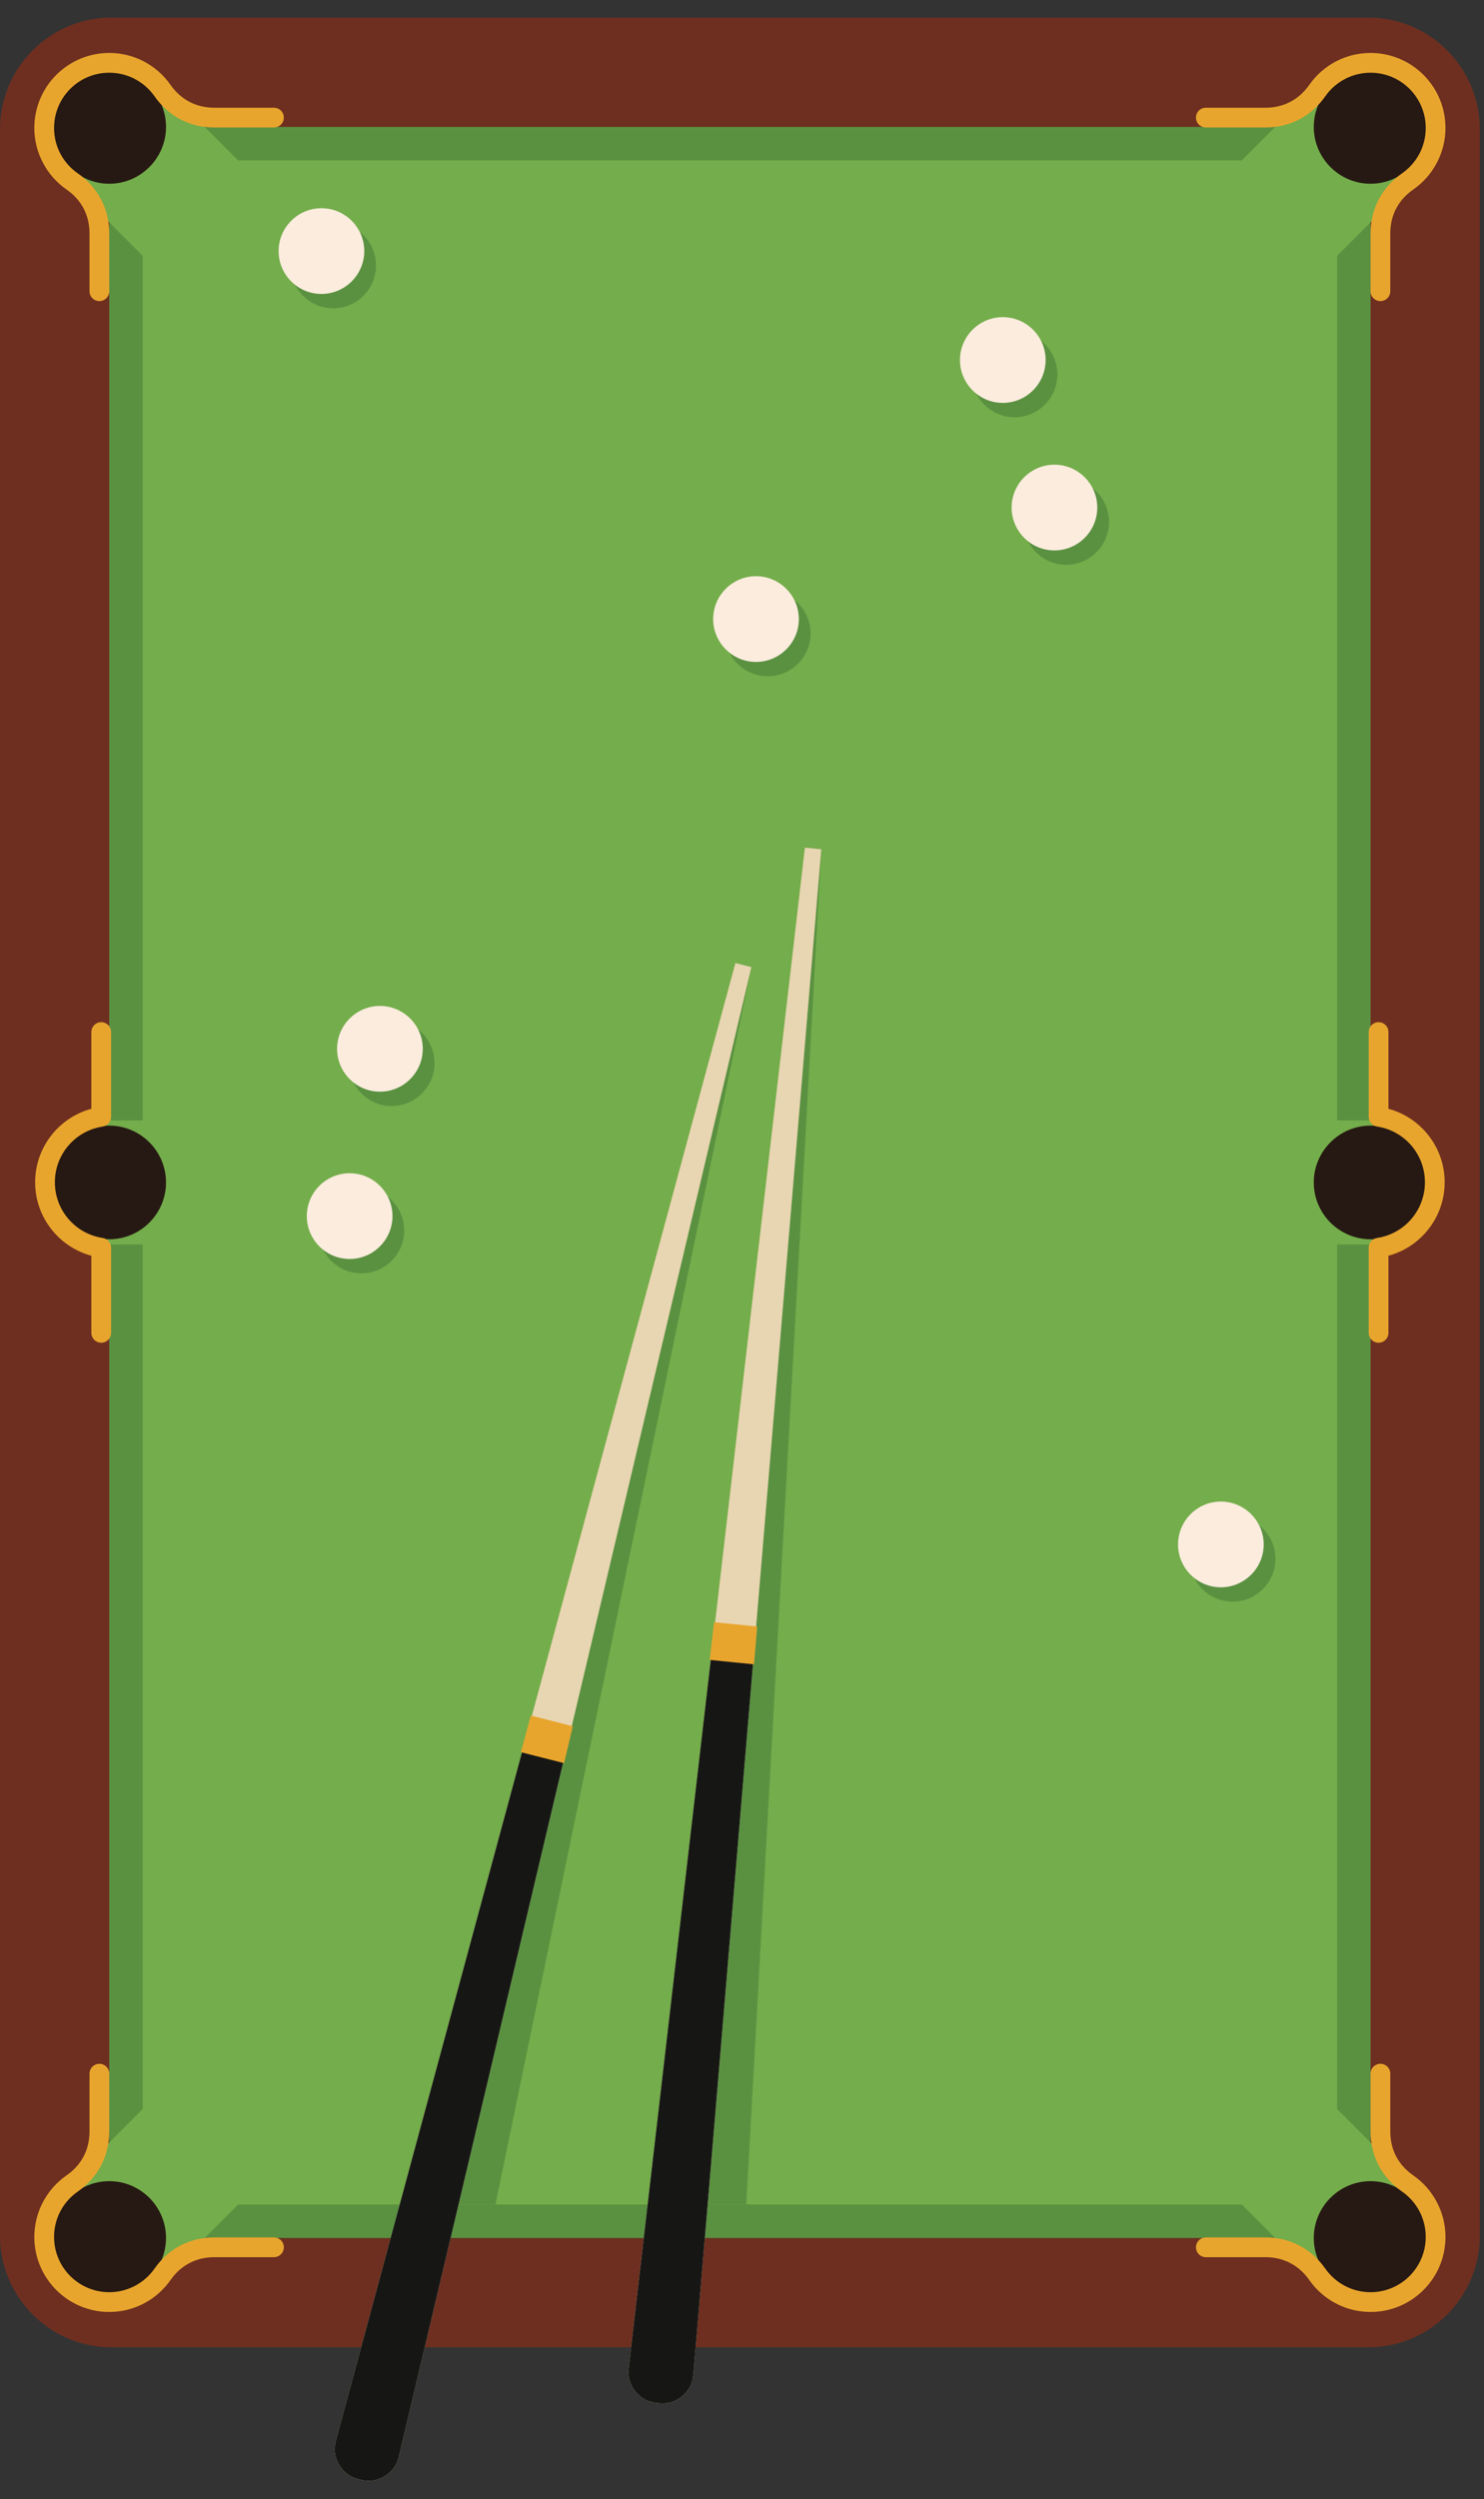<?xml version="1.0" encoding="UTF-8"?>
<!DOCTYPE svg PUBLIC "-//W3C//DTD SVG 1.1//EN" "http://www.w3.org/Graphics/SVG/1.1/DTD/svg11.dtd">
<svg version="1.1" xmlns="http://www.w3.org/2000/svg" xmlns:xlink="http://www.w3.org/1999/xlink" x="0" y="0" width="315" height="530" viewBox="0, 0, 315, 530">
  <rect x="0" y="0" width="315" height="530" fill="#333333" stroke="none"/>
  <g id="Layer_1">
    <path d="M23.638,3.727 L290.469,3.727 C303.47,3.727 314.107,14.363 314.107,27.365 L314.107,474.153 C314.107,487.155 303.47,497.79 290.469,497.79 L23.638,497.79 C10.637,497.79 0,487.155 0,474.153 L0,27.365 C0,14.363 10.637,3.727 23.638,3.727" fill="#6E2F20"/>
    <path d="M23.189,26.916 L290.918,26.916 L290.918,474.602 L23.189,474.602 z" fill="#5A9141"/>
    <path d="M30.284,34.012 L283.824,34.012 L283.824,467.507 L30.284,467.507 z" fill="#74AD4B"/>
    <path d="M158.414,467.507 L145.732,467.507 L170.847,179.75 L174.336,180.099 L158.414,467.507" fill="#5A9141"/>
    <path d="M105.157,467.507 L92.811,467.507 L156.098,204.223 L159.499,205.085 L105.157,467.507" fill="#5A9141"/>
    <path d="M10.037,34.012 L30.284,13.764 L50.533,34.012 L30.284,54.259 L10.037,34.012" fill="#74AD4B"/>
    <path d="M23.19,38.966 C29.827,38.966 35.239,33.553 35.239,26.917 C35.239,20.279 29.827,14.867 23.19,14.867 C16.554,14.867 11.14,20.279 11.14,26.917 C11.14,33.553 16.554,38.966 23.19,38.966" fill="#261913"/>
    <path d="M58.149,22.844 C59.308,22.844 60.246,23.782 60.246,24.939 C60.246,26.096 59.308,27.034 58.149,27.034 L45.492,27.034 C42.896,27.034 40.469,26.447 38.311,25.324 C36.163,24.206 34.292,22.552 32.795,20.415 C31.722,18.883 30.279,17.614 28.594,16.737 C26.978,15.895 25.14,15.419 23.189,15.419 C19.955,15.419 17.026,16.73 14.907,18.85 C12.788,20.969 11.477,23.898 11.477,27.132 C11.477,29.103 11.955,30.95 12.8,32.563 C13.68,34.245 14.961,35.687 16.515,36.766 C18.659,38.253 20.324,40.13 21.458,42.298 C22.595,44.47 23.19,46.907 23.19,49.505 L23.19,61.76 C23.19,62.917 22.252,63.855 21.095,63.855 C19.938,63.855 19,62.917 19,61.76 L19,49.505 C19,47.569 18.573,45.786 17.759,44.229 C16.941,42.667 15.722,41.3 14.142,40.203 C12.036,38.743 10.298,36.783 9.101,34.495 C7.941,32.284 7.287,29.777 7.287,27.132 C7.287,22.741 9.066,18.765 11.944,15.887 C14.822,13.009 18.798,11.229 23.189,11.229 C25.833,11.229 28.328,11.876 30.524,13.02 C32.794,14.202 34.747,15.926 36.216,18.025 C37.309,19.584 38.676,20.792 40.243,21.608 C41.802,22.419 43.575,22.844 45.492,22.844 L58.149,22.844" fill="#E8A52D"/>
    <path d="M304.07,34.012 L283.822,13.764 L263.575,34.012 L283.822,54.259 L304.07,34.012" fill="#74AD4B"/>
    <path d="M290.918,38.966 C297.554,38.966 302.968,33.553 302.968,26.917 C302.968,20.279 297.554,14.867 290.918,14.867 C284.281,14.867 278.868,20.279 278.868,26.917 C278.868,33.553 284.281,38.966 290.918,38.966" fill="#261913"/>
    <path d="M255.957,22.844 C254.801,22.844 253.862,23.782 253.862,24.939 C253.862,26.096 254.801,27.034 255.957,27.034 L268.616,27.034 C271.213,27.034 273.64,26.447 275.796,25.324 C277.944,24.206 279.815,22.552 281.313,20.415 C282.386,18.883 283.828,17.614 285.515,16.737 C287.129,15.895 288.968,15.419 290.918,15.419 C294.153,15.419 297.082,16.73 299.201,18.85 C301.32,20.969 302.631,23.898 302.631,27.132 C302.631,29.103 302.153,30.95 301.309,32.563 C300.429,34.245 299.146,35.687 297.593,36.766 C295.449,38.253 293.783,40.13 292.648,42.298 C291.513,44.47 290.918,46.907 290.918,49.505 L290.918,61.76 C290.918,62.917 291.854,63.855 293.013,63.855 C294.169,63.855 295.107,62.917 295.107,61.76 L295.107,49.505 C295.107,47.569 295.534,45.786 296.349,44.229 C297.166,42.667 298.386,41.3 299.967,40.203 C302.071,38.743 303.81,36.783 305.008,34.495 C306.167,32.284 306.822,29.777 306.822,27.132 C306.822,22.741 305.041,18.765 302.163,15.887 C299.285,13.009 295.31,11.229 290.918,11.229 C288.274,11.229 285.778,11.876 283.583,13.02 C281.313,14.202 279.36,15.926 277.893,18.025 C276.8,19.584 275.434,20.792 273.864,21.608 C272.306,22.419 270.533,22.844 268.616,22.844 L255.957,22.844" fill="#E8A52D"/>
    <path d="M10.037,467.507 L30.284,487.754 L50.533,467.507 L30.284,447.259 L10.037,467.507" fill="#74AD4B"/>
    <path d="M23.19,486.652 C29.827,486.652 35.239,481.239 35.239,474.602 C35.239,467.966 29.827,462.552 23.19,462.552 C16.554,462.552 11.14,467.966 11.14,474.602 C11.14,481.239 16.554,486.652 23.19,486.652" fill="#261913"/>
    <path d="M58.149,478.674 C59.308,478.674 60.246,477.736 60.246,476.58 C60.246,475.422 59.308,474.484 58.149,474.484 L45.492,474.484 C42.896,474.484 40.469,475.072 38.311,476.195 C36.163,477.312 34.292,478.966 32.795,481.104 C31.722,482.636 30.279,483.904 28.594,484.783 C26.978,485.623 25.14,486.099 23.189,486.099 C19.955,486.099 17.026,484.789 14.907,482.669 C12.788,480.55 11.477,477.621 11.477,474.387 C11.477,472.415 11.955,470.568 12.8,468.955 C13.68,467.275 14.961,465.831 16.515,464.752 C18.659,463.266 20.324,461.387 21.458,459.221 C22.595,457.048 23.19,454.613 23.19,452.014 L23.19,439.758 C23.19,438.602 22.252,437.664 21.095,437.664 C19.938,437.664 19,438.602 19,439.758 L19,452.014 C19,453.95 18.573,455.733 17.759,457.29 C16.941,458.851 15.722,460.218 14.142,461.315 C12.036,462.776 10.298,464.735 9.101,467.023 C7.941,469.235 7.287,471.741 7.287,474.387 C7.287,478.777 9.066,482.754 11.944,485.631 C14.822,488.508 18.798,490.29 23.189,490.29 C25.833,490.29 28.328,489.643 30.524,488.498 C32.794,487.316 34.747,485.592 36.216,483.494 C37.309,481.934 38.676,480.727 40.243,479.911 C41.802,479.099 43.575,478.674 45.492,478.674 L58.149,478.674" fill="#E8A52D"/>
    <path d="M304.07,467.507 L283.822,487.754 L263.575,467.507 L283.822,447.259 L304.07,467.507" fill="#74AD4B"/>
    <path d="M290.918,486.652 C297.554,486.652 302.968,481.239 302.968,474.602 C302.968,467.966 297.554,462.552 290.918,462.552 C284.281,462.552 278.868,467.966 278.868,474.602 C278.868,481.239 284.281,486.652 290.918,486.652" fill="#261913"/>
    <path d="M255.957,478.674 C254.801,478.674 253.862,477.736 253.862,476.58 C253.862,475.422 254.801,474.484 255.957,474.484 L268.616,474.484 C271.213,474.484 273.64,475.072 275.796,476.195 C277.944,477.312 279.815,478.966 281.313,481.104 C282.386,482.636 283.828,483.904 285.515,484.783 C287.129,485.623 288.968,486.099 290.918,486.099 C294.153,486.099 297.082,484.789 299.201,482.669 C301.32,480.55 302.631,477.621 302.631,474.387 C302.631,472.415 302.153,470.568 301.309,468.955 C300.429,467.275 299.146,465.831 297.593,464.752 C295.449,463.266 293.783,461.387 292.648,459.221 C291.513,457.048 290.918,454.613 290.918,452.014 L290.918,439.758 C290.918,438.602 291.854,437.664 293.013,437.664 C294.169,437.664 295.107,438.602 295.107,439.758 L295.107,452.014 C295.107,453.95 295.534,455.733 296.349,457.29 C297.166,458.851 298.386,460.218 299.967,461.315 C302.071,462.776 303.81,464.735 305.008,467.023 C306.167,469.235 306.822,471.741 306.822,474.387 C306.822,478.777 305.041,482.754 302.163,485.631 C299.285,488.508 295.31,490.29 290.918,490.29 C288.274,490.29 285.778,489.643 283.583,488.498 C281.313,487.316 279.36,485.592 277.893,483.494 C276.8,481.934 275.434,480.727 273.864,479.911 C272.306,479.099 270.533,478.674 268.616,478.674 L255.957,478.674" fill="#E8A52D"/>
    <path d="M18.937,237.602 L40.557,237.602 L40.557,263.915 L18.937,263.915 z" fill="#74AD4B"/>
    <path d="M23.19,262.809 C29.827,262.809 35.239,257.397 35.239,250.759 C35.239,244.123 29.827,238.709 23.19,238.709 C16.554,238.709 11.14,244.123 11.14,250.759 C11.14,257.397 16.554,262.809 23.19,262.809" fill="#261913"/>
    <path d="M19.392,218.866 C19.392,217.709 20.33,216.771 21.486,216.771 C22.644,216.771 23.582,217.709 23.582,218.866 L23.582,236.836 C23.582,237.911 22.773,238.795 21.732,238.917 C18.863,239.366 16.335,240.831 14.53,242.931 C12.734,245.019 11.648,247.741 11.648,250.719 C11.648,253.698 12.734,256.419 14.53,258.508 C16.349,260.624 18.902,262.096 21.798,262.532 C22.836,262.688 23.581,263.583 23.581,264.603 L23.582,282.652 C23.582,283.809 22.644,284.748 21.486,284.748 C20.33,284.748 19.392,283.809 19.392,282.652 L19.392,266.3 C16.222,265.446 13.436,263.647 11.354,261.225 C8.926,258.4 7.458,254.729 7.458,250.719 C7.458,246.709 8.926,243.039 11.354,240.214 C13.436,237.791 16.222,235.994 19.392,235.14 L19.392,218.866" fill="#E8A52D"/>
    <path d="M273.552,237.602 L295.171,237.602 L295.171,263.915 L273.552,263.915 z" fill="#74AD4B"/>
    <path d="M290.918,262.809 C297.554,262.809 302.968,257.397 302.968,250.759 C302.968,244.123 297.554,238.709 290.918,238.709 C284.281,238.709 278.868,244.123 278.868,250.759 C278.868,257.397 284.281,262.809 290.918,262.809" fill="#261913"/>
    <path d="M294.716,218.866 C294.716,217.709 293.777,216.771 292.621,216.771 C291.464,216.771 290.525,217.709 290.525,218.866 L290.525,236.836 C290.525,237.911 291.334,238.795 292.376,238.917 C295.244,239.366 297.773,240.831 299.578,242.931 C301.374,245.019 302.46,247.741 302.46,250.719 C302.46,253.698 301.374,256.419 299.578,258.508 C297.759,260.624 295.205,262.096 292.31,262.532 C291.271,262.688 290.526,263.583 290.526,264.603 L290.525,282.652 C290.525,283.809 291.464,284.748 292.621,284.748 C293.777,284.748 294.716,283.809 294.716,282.652 L294.716,266.3 C297.886,265.446 300.672,263.647 302.754,261.225 C305.182,258.4 306.65,254.729 306.65,250.719 C306.65,246.709 305.182,243.039 302.754,240.214 C300.672,237.791 297.886,235.994 294.716,235.14 L294.716,218.866" fill="#E8A52D"/>
    <path d="M156.098,204.222 L159.499,205.085 L84.668,520.988 C84.244,522.784 83.232,524.174 81.654,525.129 C80.078,526.085 78.376,526.339 76.587,525.886 L76.05,525.75 C74.263,525.297 72.889,524.262 71.959,522.669 C71.028,521.078 70.801,519.373 71.283,517.592 L156.098,204.222" fill="#E8D5B1"/>
    <path d="M120.296,370.579 L84.668,520.988 C84.244,522.784 83.232,524.174 81.654,525.129 C80.078,526.085 78.376,526.339 76.587,525.886 L76.05,525.75 C74.263,525.297 72.889,524.262 71.959,522.669 C71.028,521.078 70.801,519.373 71.283,517.592 L111.665,368.39 L120.296,370.579" fill="#161715"/>
    <path d="M121.59,366.076 L119.733,373.91 L110.572,371.585 L112.674,363.813 L121.59,366.076" fill="#E8A52D"/>
    <path d="M170.847,179.75 L174.336,180.099 L147.182,503.606 C147.029,505.443 146.233,506.969 144.814,508.149 C143.396,509.328 141.753,509.831 139.918,509.649 L139.366,509.592 C137.531,509.409 136.019,508.59 134.862,507.154 C133.704,505.717 133.229,504.065 133.44,502.233 L170.847,179.75" fill="#E8D5B1"/>
    <path d="M160.11,349.576 L147.182,503.606 C147.029,505.443 146.233,506.969 144.814,508.149 C143.396,509.328 141.753,509.831 139.918,509.649 L139.366,509.592 C137.531,509.409 136.019,508.59 134.862,507.154 C133.704,505.717 133.229,504.065 133.44,502.233 L151.25,348.69 L160.11,349.576" fill="#161715"/>
    <path d="M160.723,344.931 L160.049,352.954 L150.644,352.013 L151.57,344.016 L160.723,344.931" fill="#E8A52D"/>
    <path d="M70.725,65.387 C75.732,65.387 79.815,61.303 79.815,56.295 C79.815,51.288 75.732,47.204 70.725,47.204 C65.717,47.204 61.635,51.288 61.635,56.295 C61.635,61.303 65.717,65.387 70.725,65.387" fill="#5A9141"/>
    <path d="M68.23,62.338 C73.236,62.338 77.32,58.254 77.32,53.246 C77.32,48.24 73.236,44.156 68.23,44.156 C63.223,44.156 59.139,48.24 59.139,53.246 C59.139,58.254 63.223,62.338 68.23,62.338" fill="#FBECDE"/>
    <path d="M215.352,88.489 C220.357,88.489 224.443,84.405 224.443,79.397 C224.443,74.391 220.357,70.307 215.352,70.307 C210.345,70.307 206.26,74.391 206.26,79.397 C206.26,84.405 210.345,88.489 215.352,88.489" fill="#5A9141"/>
    <path d="M212.856,85.44 C217.863,85.44 221.948,81.356 221.948,76.349 C221.948,71.341 217.863,67.258 212.856,67.258 C207.851,67.258 203.765,71.341 203.765,76.349 C203.765,81.356 207.851,85.44 212.856,85.44" fill="#FBECDE"/>
    <path d="M83.141,234.558 C88.148,234.558 92.232,230.474 92.232,225.467 C92.232,220.46 88.148,216.376 83.141,216.376 C78.135,216.376 74.051,220.46 74.051,225.467 C74.051,230.474 78.135,234.558 83.141,234.558" fill="#5A9141"/>
    <path d="M80.646,231.509 C85.653,231.509 89.738,227.425 89.738,222.418 C89.738,217.411 85.653,213.327 80.646,213.327 C75.64,213.327 71.555,217.411 71.555,222.418 C71.555,227.425 75.64,231.509 80.646,231.509" fill="#FBECDE"/>
    <path d="M261.639,339.662 C266.646,339.662 270.73,335.578 270.73,330.57 C270.73,325.564 266.646,321.479 261.639,321.479 C256.633,321.479 252.549,325.564 252.549,330.57 C252.549,335.578 256.633,339.662 261.639,339.662" fill="#5A9141"/>
    <path d="M259.145,336.613 C264.15,336.613 268.236,332.529 268.236,327.521 C268.236,322.515 264.15,318.43 259.145,318.43 C254.138,318.43 250.054,322.515 250.054,327.521 C250.054,332.529 254.138,336.613 259.145,336.613" fill="#FBECDE"/>
    <path d="M76.711,270.036 C81.718,270.036 85.802,265.952 85.802,260.945 C85.802,255.938 81.718,251.853 76.711,251.853 C71.705,251.853 67.619,255.938 67.619,260.945 C67.619,265.952 71.705,270.036 76.711,270.036" fill="#5A9141"/>
    <path d="M74.217,266.987 C79.224,266.987 83.307,262.903 83.307,257.896 C83.307,252.889 79.224,248.805 74.217,248.805 C69.209,248.805 65.125,252.889 65.125,257.896 C65.125,262.903 69.209,266.987 74.217,266.987" fill="#FBECDE"/>
    <path d="M162.966,143.425 C167.974,143.425 172.058,139.341 172.058,134.333 C172.058,129.327 167.974,125.243 162.966,125.243 C157.96,125.243 153.876,129.327 153.876,134.333 C153.876,139.341 157.96,143.425 162.966,143.425" fill="#5A9141"/>
    <path d="M160.472,140.376 C165.478,140.376 169.563,136.292 169.563,131.285 C169.563,126.278 165.478,122.194 160.472,122.194 C155.465,122.194 151.38,126.278 151.38,131.285 C151.38,136.292 155.465,140.376 160.472,140.376" fill="#FBECDE"/>
    <path d="M226.314,119.776 C231.32,119.776 235.406,115.692 235.406,110.685 C235.406,105.677 231.32,101.594 226.314,101.594 C221.308,101.594 217.223,105.677 217.223,110.685 C217.223,115.692 221.308,119.776 226.314,119.776" fill="#5A9141"/>
    <path d="M223.819,116.727 C228.826,116.727 232.91,112.643 232.91,107.636 C232.91,102.628 228.826,98.544 223.819,98.544 C218.813,98.544 214.728,102.628 214.728,107.636 C214.728,112.643 218.813,116.727 223.819,116.727" fill="#FBECDE"/>
  </g>
</svg>
